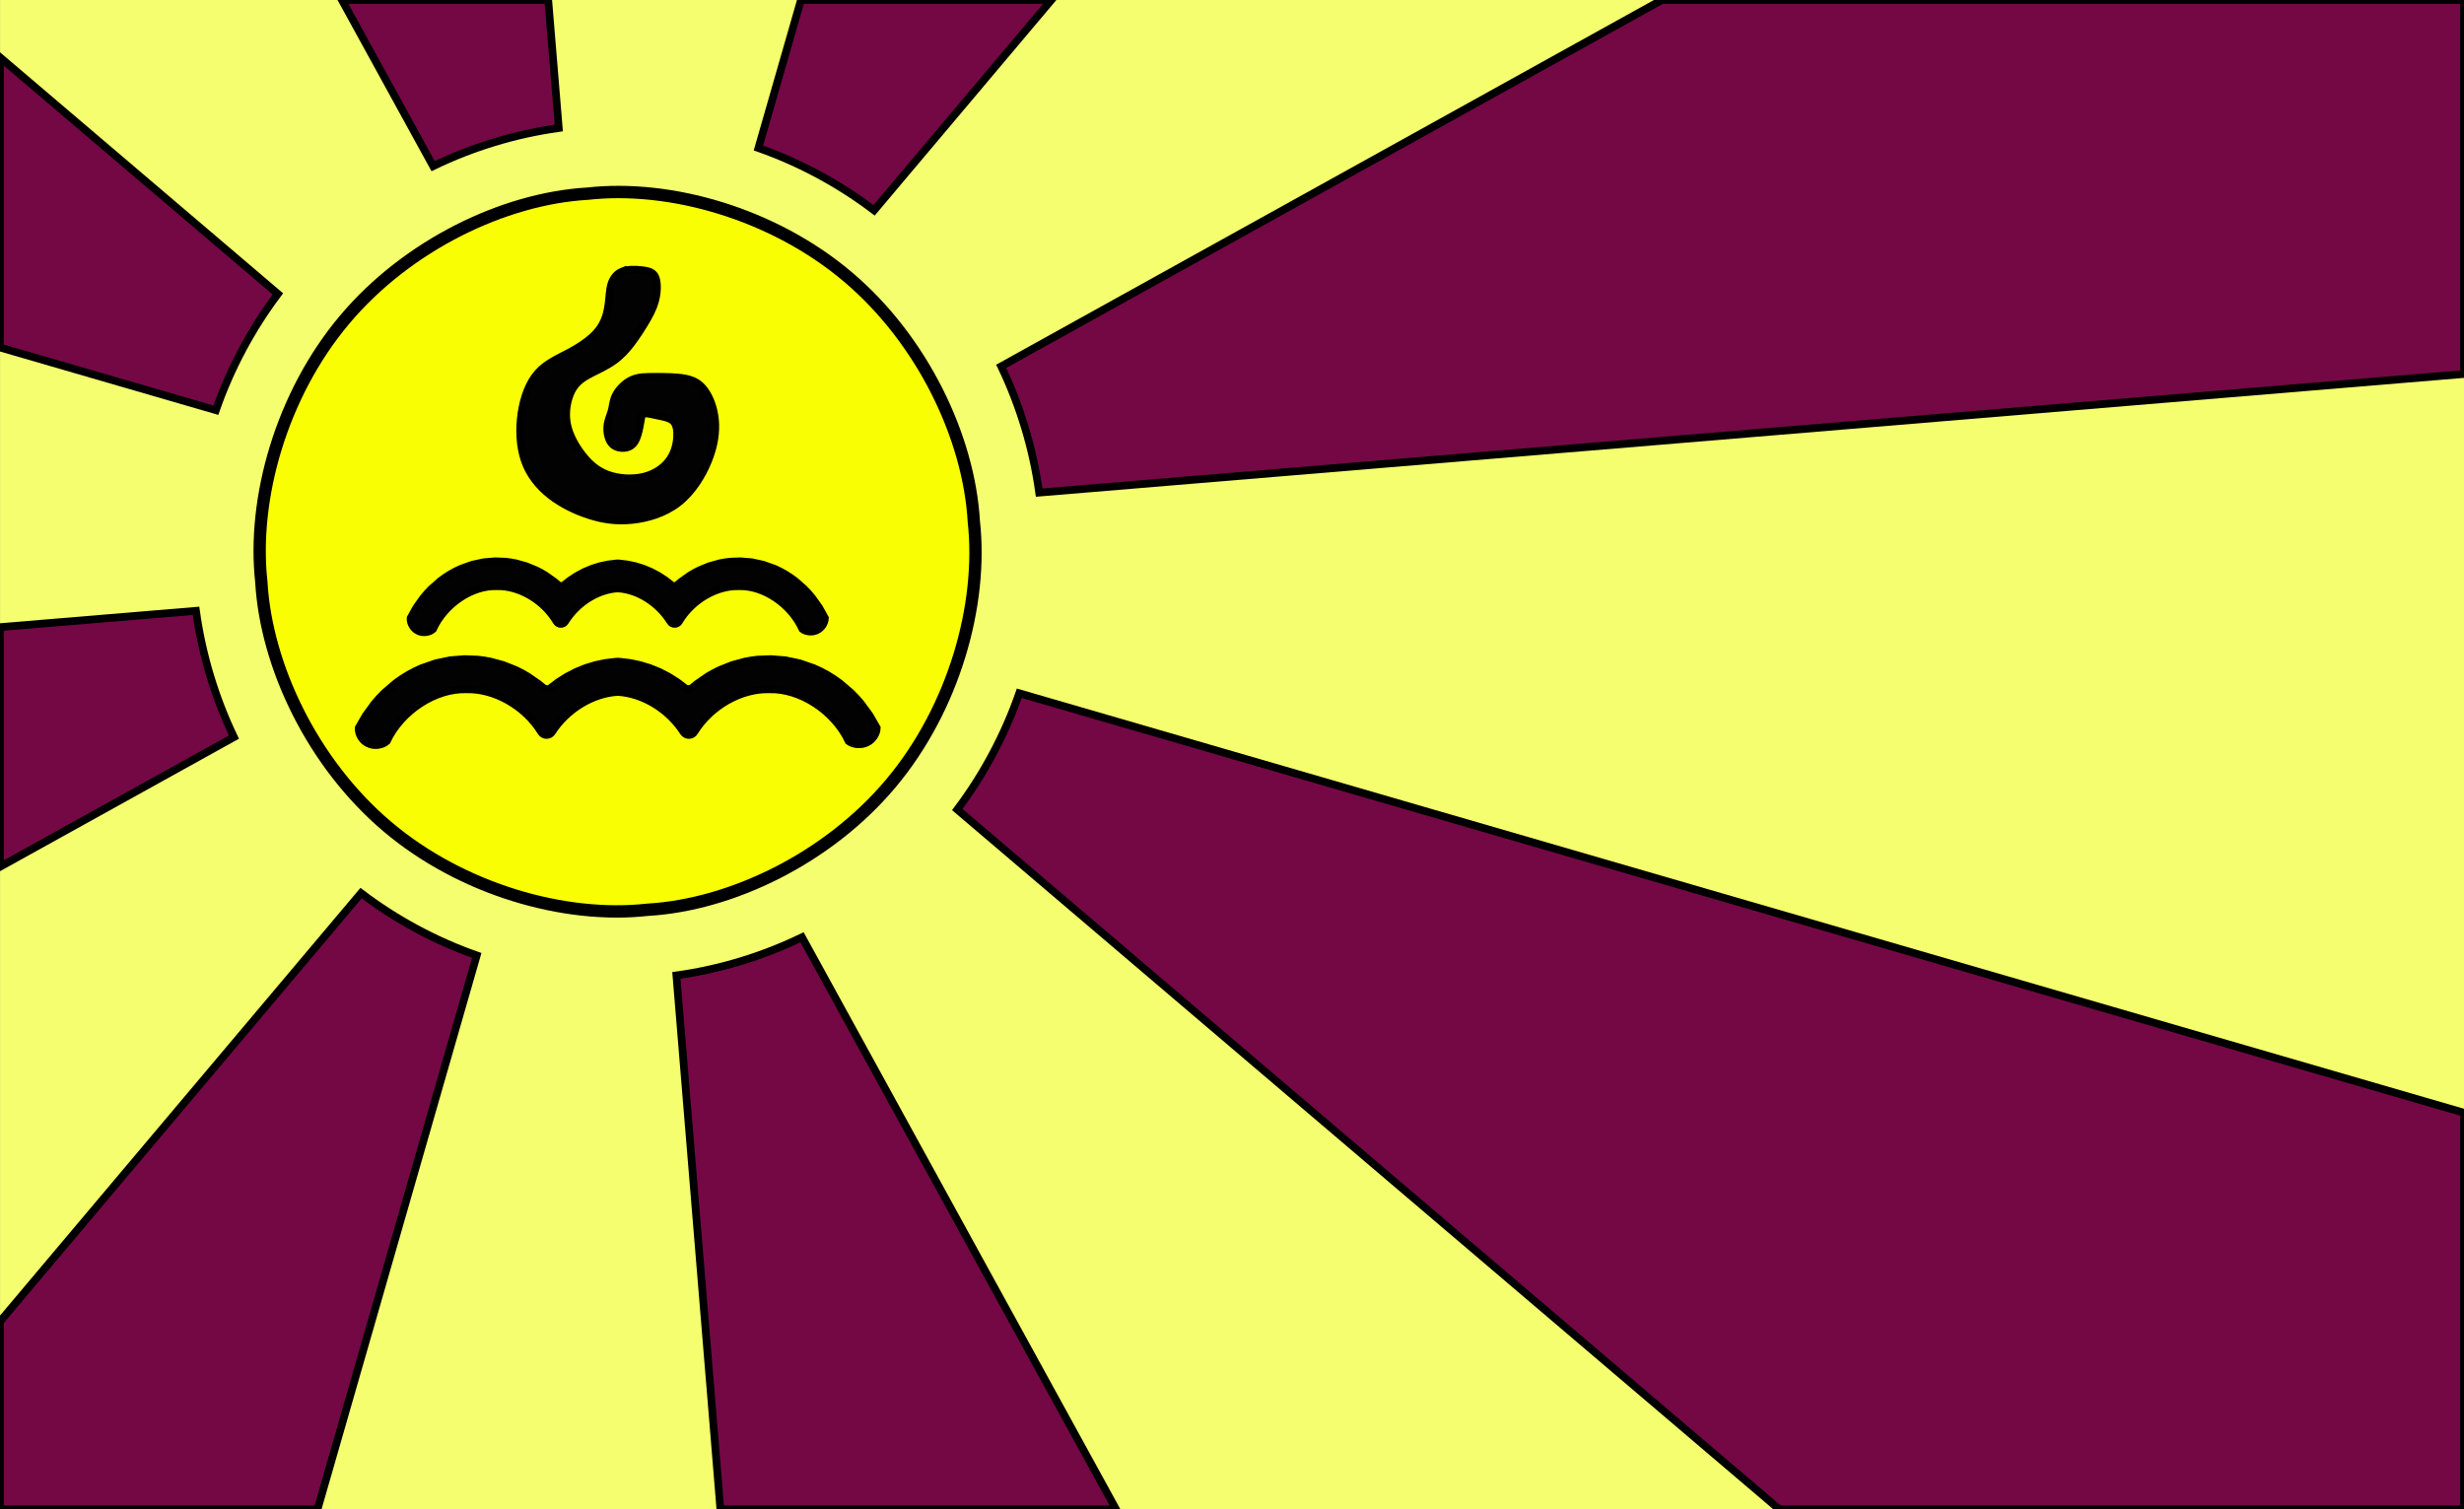 <?xml version="1.0" encoding="utf-8"?>
<svg xmlns="http://www.w3.org/2000/svg" height="980mm" id="svg1" version="1.1" viewBox="0 0 1600 980" width="1600mm">
  <rect x="0" y="0" width="1600" height="980" fill="#808080" stroke="none"/>
  <defs id="defs1"/>
  <g id="layer1">
    <g id="g22" style="stroke-width:0;stroke-dasharray:none" transform="matrix(1,0,0,1.005,0.042,-24.853)">
      <rect height="975.267" id="rect21" style="fill:#f4fe6e;fill-opacity:1;stroke:#040000;stroke-width:0;stroke-linejoin:bevel;stroke-dasharray:none" width="1599.958" x="0" y="24.733"/>
      <path d="m 234.41,601.773 c 22.658,17.14 48.299,30.883 75.118,40.261 L 206.12,999.958 H -0.042 V 878.567 Z" fill="none" id="path1" stroke="#000000" stroke-width="0.085" style="fill:#740845;fill-opacity:1;stroke-width:4.988;stroke-dasharray:none"/>
      <path d="m 281.209,132.081 c 25.595,-12.332 53.443,-20.745 81.584,-24.647 l -6.849,-82.701 h -133.96 z" fill="none" id="path2" stroke="#000000" stroke-width="0.085" style="fill:#740845;fill-opacity:1;stroke-width:4.988;stroke-dasharray:none"/>
      <path d="m 621.563,547.766 c 17.14,-22.658 30.882,-48.299 40.261,-75.118 L 1599.958,743.683 V 999.958 H 1155.42 Z" fill="none" id="path3" stroke="#000000" stroke-width="0.085" style="fill:#740845;fill-opacity:1;stroke-width:4.988;stroke-dasharray:none"/>
      <path d="m 674.741,343.003 c -3.902,-28.141 -12.316,-55.99 -24.647,-81.584 L 1079.106,24.733 h 520.852 V 266.377 Z" fill="none" id="path4" stroke="#000000" stroke-width="0.085" style="fill:#740845;fill-opacity:1;stroke-width:4.988;stroke-dasharray:none"/>
      <path d="m 439.172,654.951 c 28.141,-3.902 55.99,-12.315 81.584,-24.647 L 724.695,999.958 H 467.745 Z" fill="none" id="path5" stroke="#000000" stroke-width="0.085" style="fill:#740845;fill-opacity:1;stroke-width:4.988;stroke-dasharray:none"/>
      <path d="M 151.871,500.966 C 139.539,475.372 131.126,447.523 127.224,419.382 L -0.042,429.922 v 154.855 z" fill="none" id="path6" stroke="#000000" stroke-width="0.085" style="fill:#740845;fill-opacity:1;stroke-width:4.988;stroke-dasharray:none"/>
      <path d="m 420.586,612.514 c 54.078,-3.138 116.915,-33.126 157.827,-81.614 40.911,-48.488 59.898,-115.475 53.89,-169.311 -3.138,-54.078 -33.126,-116.915 -81.614,-157.827 -48.488,-40.911 -115.475,-59.898 -169.311,-53.89 -54.078,3.138 -116.915,33.127 -157.827,81.614 -40.911,48.488 -59.898,115.475 -53.89,169.311 3.138,54.079 33.126,116.915 81.614,157.827 48.488,40.911 115.475,59.898 169.311,53.89 z" fill="none" id="path7" stroke="#000000" stroke-width="0.085" style="fill:#f9ff02;fill-opacity:1;stroke-width:7.981;stroke-dasharray:none"/>
      <path d="m 180.402,214.62 c -17.14,22.659 -30.883,48.3 -40.261,75.118 L -0.042,249.237 V 61.778 Z" fill="none" id="path8" stroke="#000000" stroke-width="0.085" style="fill:#740845;fill-opacity:1;stroke-width:4.988;stroke-dasharray:none"/>
      <path d="m 492.438,120.351 c 26.819,9.378 52.459,23.121 75.117,40.261 L 682.649,24.733 H 520.063 Z" fill="none" id="path9" stroke="#000000" stroke-width="0.085" style="fill:#740845;fill-opacity:1;stroke-width:4.988;stroke-dasharray:none"/>
      <g id="g21" style="overflow:visible;fill:#df5a16;fill-opacity:1;stroke-width:0;stroke-dasharray:none" transform="matrix(2.251,0,0,2.237,-183.548,-469.539)"/>
      <g id="g25" style="overflow:visible;fill:#020202;fill-opacity:1;stroke-width:2.254;stroke-dasharray:none" transform="matrix(2.219,0,0,2.208,-202.317,-434.022)">
        <path d="m 273.298,287.179 c -1.622,0.64 -2.71,1.999 -3.249,3.723 -0.539,1.724 -0.528,3.813 -0.86,6.171 -0.332,2.358 -1.007,4.987 -2.877,7.368 -1.87,2.381 -4.934,4.516 -8.248,6.308 -3.314,1.792 -6.876,3.243 -9.451,6.117 -2.575,2.875 -4.163,7.174 -4.855,11.825 -0.693,4.651 -0.49,9.655 0.959,13.828 1.449,4.173 4.144,7.516 7.542,10.165 3.399,2.649 7.501,4.604 11.474,5.864 3.973,1.26 7.816,1.825 12.286,1.374 4.47,-0.451 9.566,-1.917 13.605,-5.059 4.039,-3.142 7.02,-7.96 8.785,-12.357 1.764,-4.397 2.312,-8.373 1.98,-11.877 -0.333,-3.504 -1.546,-6.536 -2.994,-8.558 -1.449,-2.022 -3.133,-3.032 -5.694,-3.538 -2.561,-0.505 -5.997,-0.505 -8.794,-0.505 -2.796,0 -4.953,0 -6.907,0.91 -1.954,0.91 -3.706,2.729 -4.582,4.38 -0.876,1.651 -0.876,3.133 -1.247,4.548 -0.371,1.415 -1.112,2.763 -1.28,4.582 -0.168,1.819 0.236,4.111 1.516,5.324 1.28,1.213 3.437,1.348 4.852,0.708 1.415,-0.64 2.089,-2.055 2.561,-3.672 0.472,-1.617 0.741,-3.437 0.943,-4.548 0.202,-1.112 0.337,-1.516 1.247,-1.516 0.91,0 2.594,0.404 4.178,0.741 1.583,0.337 3.066,0.606 3.976,1.516 0.91,0.91 1.247,2.46 1.145,4.515 -0.101,2.055 -0.64,4.616 -2.224,6.84 -1.583,2.224 -4.212,4.111 -7.581,4.919 -3.369,0.809 -7.48,0.539 -10.681,-0.674 -3.201,-1.213 -5.492,-3.369 -7.446,-5.93 -1.954,-2.561 -3.571,-5.526 -4.212,-8.457 -0.64,-2.931 -0.303,-5.829 0.473,-8.211 0.776,-2.382 1.99,-4.248 4.457,-5.84 2.466,-1.592 6.183,-2.91 9.177,-5.191 2.994,-2.281 5.263,-5.525 7.076,-8.313 1.813,-2.788 3.169,-5.12 3.982,-7.229 0.813,-2.109 1.082,-3.996 1.082,-5.613 0,-1.617 -0.27,-2.965 -1.011,-3.774 -0.741,-0.809 -1.954,-1.078 -3.639,-1.252 -1.685,-0.174 -3.841,-0.253 -5.463,0.388 z" fill="none" id="path1-4" stroke="#000000" stroke-width="0.038" style="fill:#020202;fill-opacity:1;stroke-width:2.254;stroke-dasharray:none"/>
        <path d="m 293.83,408.957 c -0.572,0.567 -1.794,0.58 -2.379,0.025 l -2.167,-1.63 -2.555,-1.611 -2.685,-1.379 -2.786,-1.13 -2.857,-0.87 -2.894,-0.604 -2.898,-0.34 -0.68,-0.049 -0.68,0.049 -2.898,0.34 -2.894,0.604 -2.857,0.87 -2.786,1.13 -2.685,1.379 -2.555,1.611 -2.167,1.63 c -0.585,0.555 -1.807,0.542 -2.379,-0.025 l -1.334,-1.082 -3.177,-2.19 -1.714,-0.984 -1.763,-0.884 -3.642,-1.452 -3.739,-1.016 -1.883,-0.343 -1.881,-0.233 -3.784,-0.147 -4.177,0.335 -4.196,0.876 -4.117,1.424 -1.998,0.912 -1.942,1.04 -1.876,1.161 -1.799,1.275 -3.337,2.855 -1.524,1.561 -1.421,1.636 -2.52,3.454 -2.081,3.625 c -0.143,1.777 1.113,3.811 2.796,4.527 1.616,0.85 4.044,0.565 5.404,-0.634 4.199,-8.983 14.266,-15.528 23.377,-15.2 8.123,-0.22 17.163,4.827 21.852,12.526 0.298,0.496 0.946,0.849 1.538,0.837 0.592,0.021 1.245,-0.322 1.551,-0.814 4.299,-6.734 11.916,-11.383 19.286,-11.775 7.371,0.392 14.988,5.041 19.286,11.775 0.306,0.492 0.959,0.835 1.551,0.814 0.592,0.012 1.24,-0.341 1.538,-0.837 4.689,-7.699 13.729,-12.746 21.852,-12.526 9.11,-0.329 19.177,6.217 23.377,15.2 1.432,1.024 3.703,1.187 5.275,0.378 1.623,-0.708 2.882,-2.547 2.925,-4.271 l -2.081,-3.625 -2.52,-3.454 -1.421,-1.636 -1.524,-1.561 -3.337,-2.855 -1.799,-1.275 -1.876,-1.161 -1.942,-1.04 -1.998,-0.912 -4.117,-1.424 -4.196,-0.876 -4.177,-0.335 -3.784,0.147 -1.881,0.233 -1.883,0.343 -3.739,1.016 -3.642,1.453 -1.763,0.884 -1.714,0.984 -3.177,2.19 z" fill="none" id="path2-4" stroke="#000000" stroke-width="0.038" style="fill:#020202;fill-opacity:1;stroke-width:2.254;stroke-dasharray:none"/>
        <path d="m 289.443,378.881 c -0.458,0.468 -1.435,0.478 -1.903,0.021 l -1.733,-1.345 -2.043,-1.329 -2.147,-1.138 -2.228,-0.932 -2.285,-0.717 -2.314,-0.498 -2.317,-0.28 -0.544,-0.041 -0.544,0.041 -2.317,0.28 -2.314,0.498 -2.285,0.717 -2.228,0.932 -2.147,1.138 -2.043,1.329 -1.733,1.345 c -0.468,0.458 -1.445,0.447 -1.903,-0.021 l -1.067,-0.892 -2.541,-1.807 -1.371,-0.812 -1.41,-0.729 -2.913,-1.198 -2.99,-0.839 -1.506,-0.283 -1.504,-0.193 -3.026,-0.121 -3.34,0.276 -3.356,0.723 -3.292,1.175 -1.598,0.753 -1.553,0.858 -1.5,0.958 -1.439,1.052 -2.669,2.356 -1.219,1.288 -1.137,1.35 -2.015,2.849 -1.664,2.991 c -0.115,1.466 0.89,3.144 2.236,3.735 1.293,0.701 3.234,0.466 4.322,-0.523 3.358,-7.411 11.409,-12.812 18.695,-12.54 6.497,-0.181 13.726,3.983 17.476,10.335 0.238,0.409 0.756,0.7 1.23,0.691 0.474,0.017 0.996,-0.266 1.24,-0.672 3.438,-5.556 9.529,-9.392 15.424,-9.715 5.895,0.323 11.986,4.159 15.424,9.715 0.244,0.406 0.767,0.689 1.24,0.672 0.474,0.01 0.992,-0.281 1.23,-0.691 3.75,-6.352 10.979,-10.516 17.476,-10.335 7.286,-0.271 15.337,5.129 18.695,12.54 1.145,0.845 2.961,0.979 4.219,0.312 1.298,-0.584 2.305,-2.101 2.34,-3.524 l -1.664,-2.991 -2.015,-2.849 -1.137,-1.35 -1.219,-1.288 -2.669,-2.356 -1.439,-1.052 -1.5,-0.958 -1.553,-0.858 -1.598,-0.753 -3.292,-1.175 -3.356,-0.723 -3.34,-0.276 -3.026,0.121 -1.504,0.193 -1.506,0.283 -2.99,0.839 -2.913,1.198 -1.41,0.729 -1.37,0.812 -2.541,1.807 z" fill="none" id="path3-6" stroke="#000000" stroke-width="0.038" style="fill:#020202;fill-opacity:1;stroke-width:2.254;stroke-dasharray:none"/>
      </g>
    </g>
  </g>
</svg>